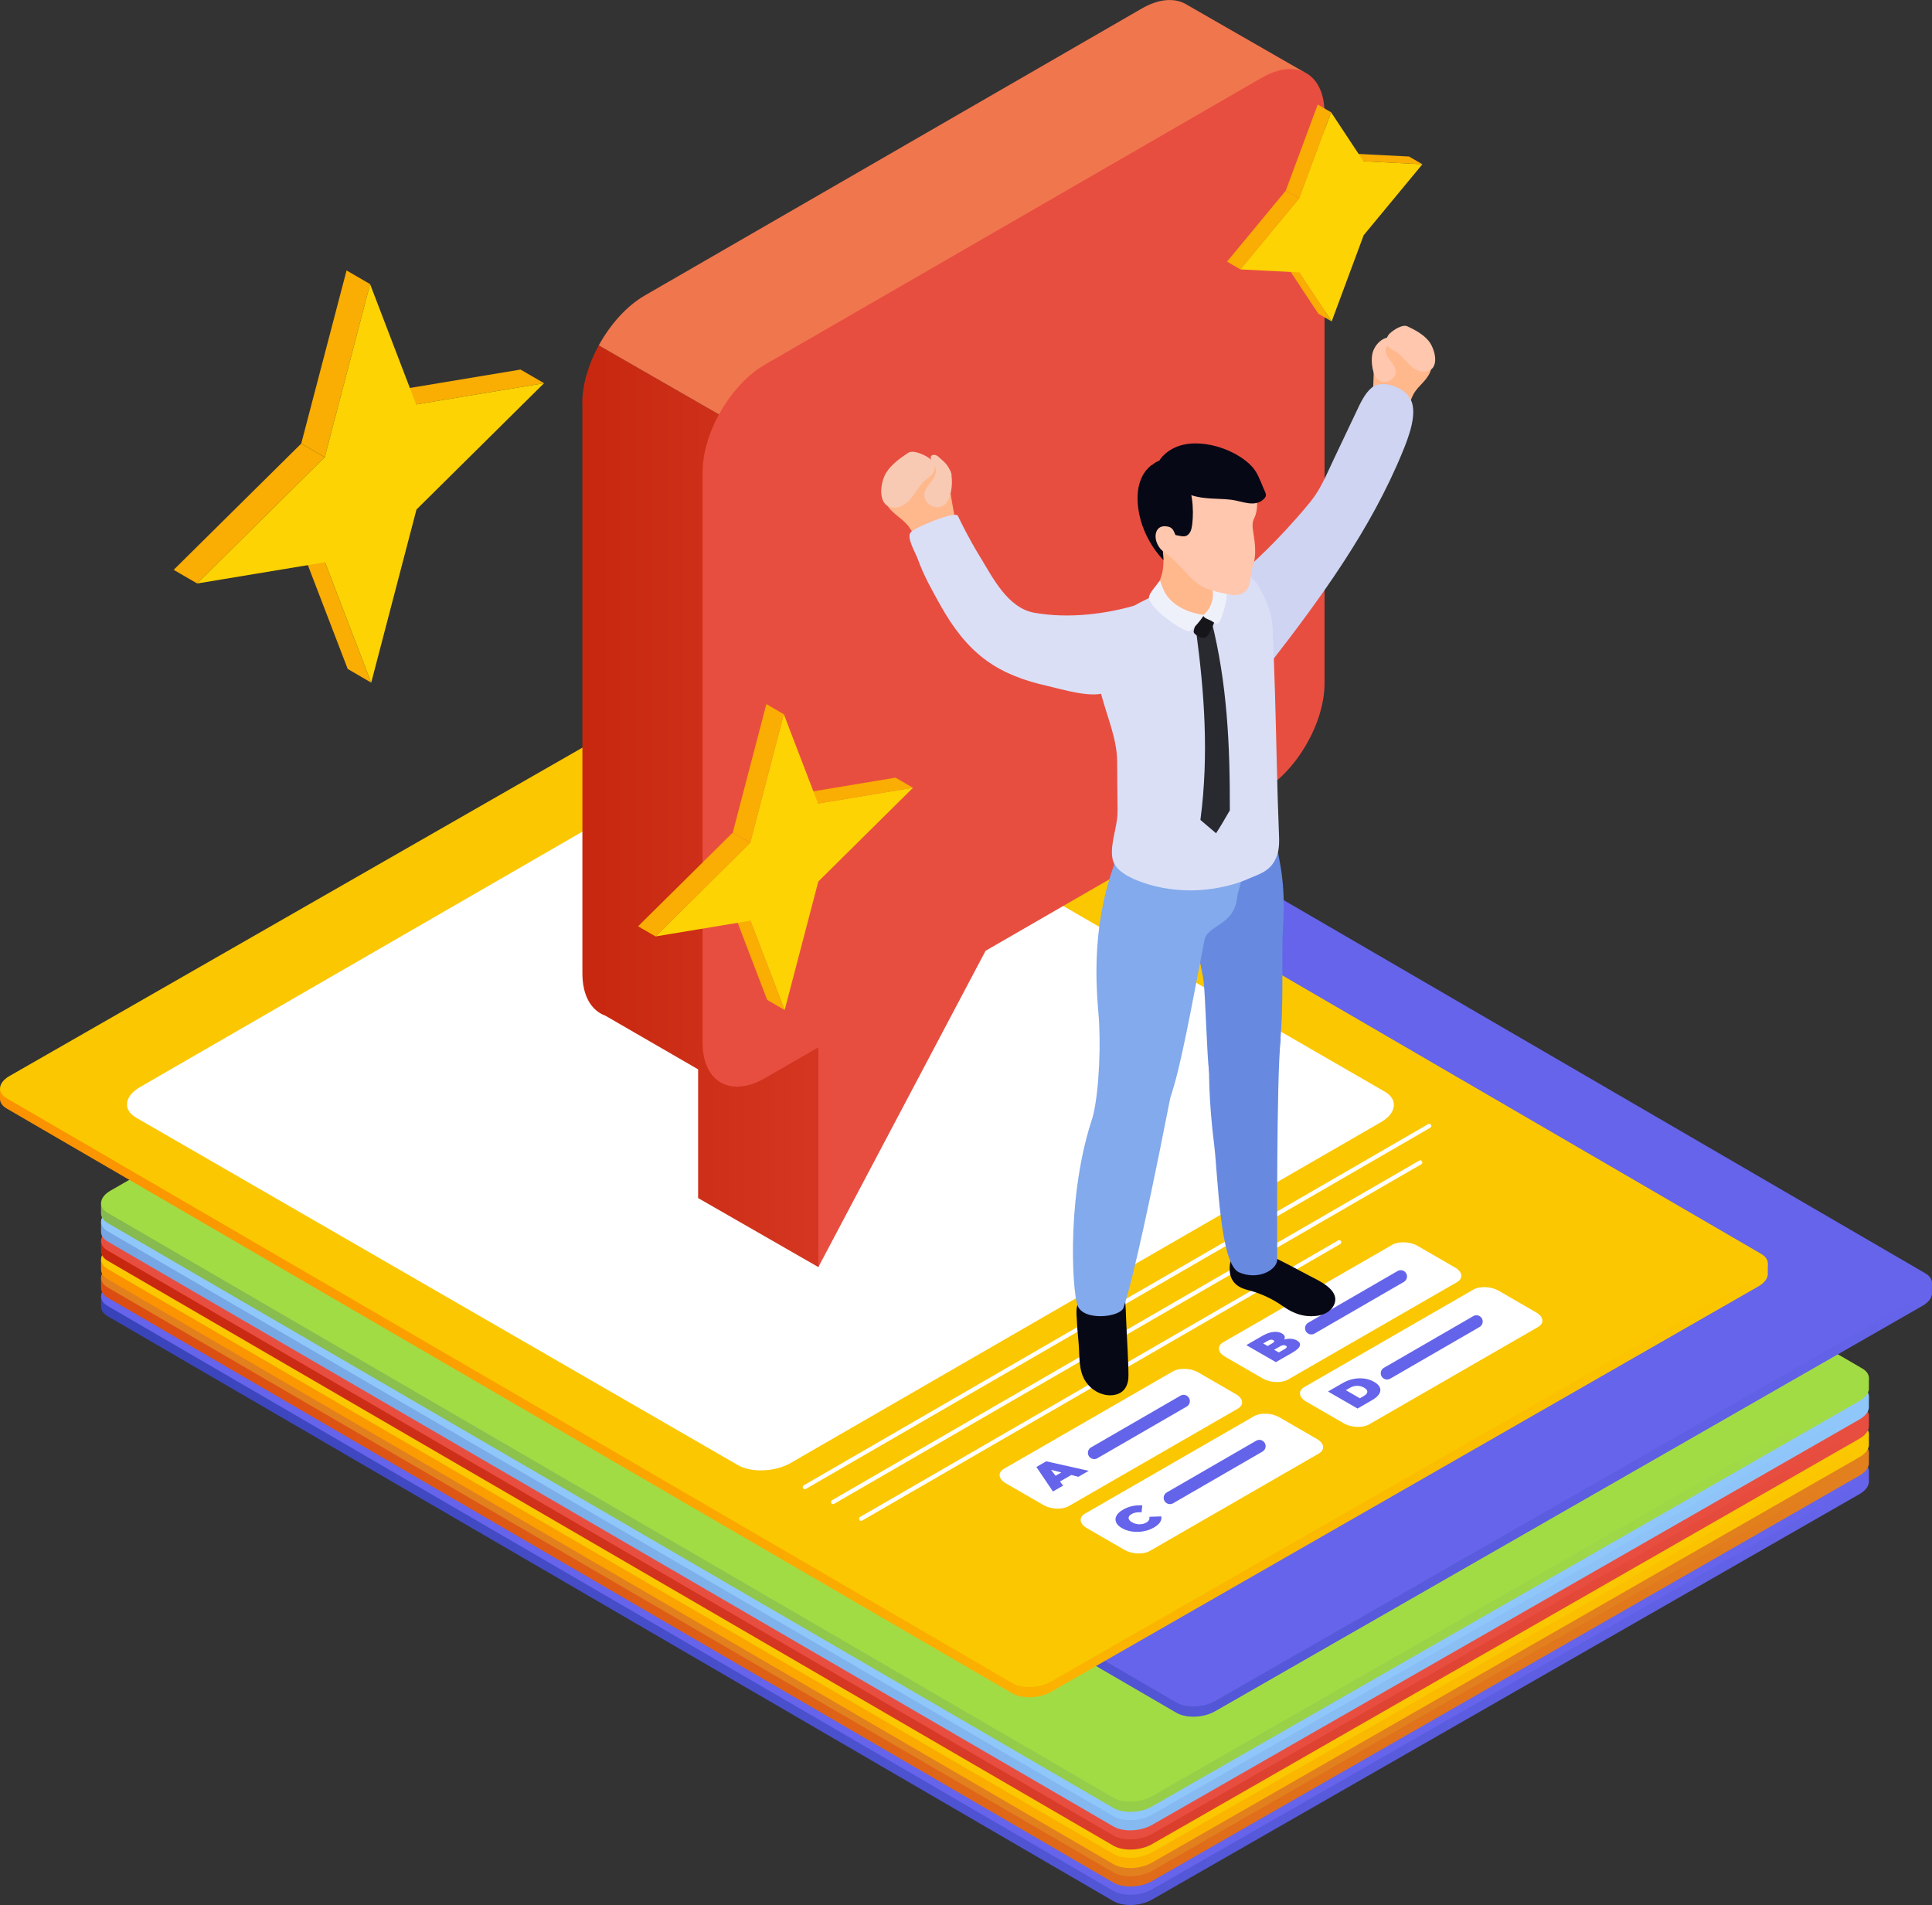 <?xml version="1.0" encoding="UTF-8"?>
<svg id="_レイヤー_2" data-name="レイヤー 2" xmlns="http://www.w3.org/2000/svg" xmlns:xlink="http://www.w3.org/1999/xlink" viewBox="0 0 324.4 319.87">
  <rect x="0" y="0" width="324.4" height="319.87" fill="#333333" stroke="none"/>
  <defs>
    <style>
      .cls-1 {
        fill: url(#_122-2);
      }

      .cls-1, .cls-2, .cls-3, .cls-4, .cls-5, .cls-6, .cls-7, .cls-8, .cls-9, .cls-10, .cls-11, .cls-12, .cls-13, .cls-14, .cls-15, .cls-16, .cls-17, .cls-18, .cls-19, .cls-20, .cls-21, .cls-22, .cls-23, .cls-24, .cls-25, .cls-26, .cls-27, .cls-28, .cls-29, .cls-30, .cls-31 {
        stroke-width: 0px;
      }

      .cls-2 {
        fill: url(#_114-2);
      }

      .cls-3 {
        fill: url(#_170-2);
      }

      .cls-4 {
        fill: url(#_18);
      }

      .cls-5 {
        fill: url(#_58);
      }

      .cls-6 {
        fill: url(#_130);
      }

      .cls-7 {
        fill: url(#_114);
      }

      .cls-8 {
        fill: url(#_122);
      }

      .cls-9 {
        fill: url(#_170);
      }

      .cls-32 {
        isolation: isolate;
      }

      .cls-10 {
        fill: #f8cab3;
      }

      .cls-11 {
        fill: #faad02;
      }

      .cls-12 {
        fill: #82aaec;
      }

      .cls-13 {
        fill: #292930;
      }

      .cls-14 {
        fill: #6464ea;
      }

      .cls-15 {
        fill: #a2dc45;
      }

      .cls-16 {
        fill: #070816;
      }

      .cls-17 {
        fill: #15151a;
      }

      .cls-18 {
        fill: #e2801e;
      }

      .cls-19 {
        fill: #dadff6;
      }

      .cls-20 {
        fill: #ced4f1;
      }

      .cls-21 {
        fill: #fbc700;
      }

      .cls-22 {
        fill: #90c7fa;
      }

      .cls-23 {
        fill: #6564ea;
      }

      .cls-24 {
        fill: #678ae0;
      }

      .cls-25 {
        fill: #fff;
      }

      .cls-26 {
        fill: #eff1fa;
      }

      .cls-27 {
        fill: #fdd303;
      }

      .cls-28 {
        fill: #ffb78c;
      }

      .cls-29 {
        fill: #e84e40;
      }

      .cls-30 {
        fill: #ffc7ad;
      }

      .cls-31 {
        fill: #f0764e;
      }
    </style>
    <linearGradient id="_122" data-name="  122" x1="16.97" y1="234.07" x2="313.81" y2="234.07" gradientUnits="userSpaceOnUse">
      <stop offset="0" stop-color="#3943b9"/>
      <stop offset="1" stop-color="#6564ea"/>
    </linearGradient>
    <linearGradient id="_130" data-name="  130" x1="313.81" y1="230.97" x2="16.97" y2="230.97" gradientUnits="userSpaceOnUse">
      <stop offset="0" stop-color="#e2801e"/>
      <stop offset="1" stop-color="#dc4c12"/>
    </linearGradient>
    <linearGradient id="_170" data-name="  170" x1="16.97" y1="227.87" x2="313.81" y2="227.87" gradientUnits="userSpaceOnUse">
      <stop offset="0" stop-color="#fb9200"/>
      <stop offset="1" stop-color="#fbc700"/>
    </linearGradient>
    <linearGradient id="_114" data-name="  114" x1="16.97" y1="224.76" x2="313.81" y2="224.76" gradientUnits="userSpaceOnUse">
      <stop offset="0" stop-color="#c7270e"/>
      <stop offset="1" stop-color="#e84e40"/>
    </linearGradient>
    <linearGradient id="_58" data-name="  58" x1="16.97" y1="221.54" x2="313.81" y2="221.54" gradientUnits="userSpaceOnUse">
      <stop offset="0" stop-color="#75a5e2"/>
      <stop offset="1" stop-color="#90c7fa"/>
    </linearGradient>
    <linearGradient id="_18" data-name="    18" x1="16.97" y1="218.43" x2="313.81" y2="218.43" gradientUnits="userSpaceOnUse">
      <stop offset="0" stop-color="#86ba50"/>
      <stop offset="1" stop-color="#a2dc45"/>
    </linearGradient>
    <linearGradient id="_122-2" data-name="  122" x1="27.56" y1="202.45" x2="324.4" y2="202.45" xlink:href="#_122"/>
    <linearGradient id="_170-2" data-name="  170" x1="0" y1="199.2" x2="296.84" y2="199.2" xlink:href="#_170"/>
    <linearGradient id="_114-2" data-name="  114" x1="97.79" y1="135.37" x2="198.59" y2="135.37" xlink:href="#_114"/>
  </defs>
  <g id="Layer_1" data-name="Layer 1">
    <g>
      <path class="cls-8" d="m313.8,248.89c0-.08,0-.17,0-.25v-1.45l-1.24-.12-168.74-98.13c-1.65-.96-4.55-.85-6.47.25L18.56,217.27c-.26.15-.49.31-.68.48l-.91-.09v1.72c0,.61.37,1.19,1.11,1.62l168.87,98.21c1.65.96,4.55.85,6.47-.25l118.8-68.09c.99-.57,1.52-1.28,1.58-1.97h0Z"/>
      <path class="cls-23" d="m186.95,317.49L18.08,219.28c-.75-.44-1.12-1.02-1.11-1.62,0-.73.54-1.51,1.59-2.11l118.8-68.09c1.92-1.1,4.81-1.21,6.47-.25l168.87,98.21c1.65.96,1.44,2.63-.48,3.73l-118.8,68.09c-1.92,1.1-4.81,1.21-6.47.25Z"/>
    </g>
    <g>
      <path class="cls-6" d="m313.8,245.79c0-.08,0-.17,0-.25v-1.45l-1.24-.12-168.74-98.13c-1.65-.96-4.55-.85-6.47.25L18.56,214.16c-.26.15-.49.31-.68.48l-.91-.09v1.72c0,.61.37,1.19,1.11,1.62l168.87,98.21c1.65.96,4.55.85,6.47-.25l118.8-68.09c.99-.57,1.52-1.28,1.58-1.97h0Z"/>
      <path class="cls-18" d="m186.95,314.38L18.08,216.17c-.75-.44-1.12-1.02-1.11-1.62,0-.73.54-1.51,1.59-2.11l118.8-68.09c1.92-1.1,4.81-1.21,6.47-.25l168.87,98.21c1.65.96,1.44,2.63-.48,3.73l-118.8,68.09c-1.92,1.1-4.81,1.21-6.47.25Z"/>
    </g>
    <g>
      <path class="cls-9" d="m313.8,242.68c0-.08,0-.17,0-.25v-1.45l-1.24-.12-168.74-98.13c-1.65-.96-4.55-.85-6.47.25L18.56,211.06c-.26.15-.49.31-.68.48l-.91-.09v1.72c0,.61.37,1.19,1.11,1.62l168.87,98.21c1.65.96,4.55.85,6.47-.25l118.8-68.09c.99-.57,1.52-1.28,1.58-1.97h0Z"/>
      <path class="cls-21" d="m186.95,311.28L18.08,213.07c-.75-.44-1.12-1.02-1.11-1.62,0-.73.54-1.51,1.59-2.11l118.8-68.09c1.92-1.1,4.81-1.21,6.47-.25l168.87,98.21c1.65.96,1.44,2.63-.48,3.73l-118.8,68.09c-1.92,1.1-4.81,1.21-6.47.25Z"/>
    </g>
    <g>
      <path class="cls-7" d="m313.8,239.58c0-.08,0-.17,0-.25v-1.45l-1.24-.12-168.74-98.13c-1.65-.96-4.55-.85-6.47.25L18.56,207.96c-.26.15-.49.31-.68.48l-.91-.09v1.72c0,.61.37,1.19,1.11,1.62l168.87,98.21c1.65.96,4.55.85,6.47-.25l118.8-68.09c.99-.57,1.52-1.28,1.58-1.97h0Z"/>
      <path class="cls-29" d="m186.95,308.18L18.08,209.97c-.75-.44-1.12-1.02-1.11-1.62,0-.73.54-1.51,1.59-2.11l118.8-68.09c1.92-1.1,4.81-1.21,6.47-.25l168.87,98.21c1.65.96,1.44,2.63-.48,3.73l-118.8,68.09c-1.92,1.1-4.81,1.21-6.47.25Z"/>
    </g>
    <g>
      <path class="cls-5" d="m313.8,236.36c0-.08,0-.17,0-.25v-1.45l-1.24-.12-168.74-98.13c-1.65-.96-4.55-.85-6.47.25L18.56,204.73c-.26.15-.49.31-.68.48l-.91-.09v1.72c0,.61.37,1.19,1.11,1.62l168.87,98.21c1.65.96,4.55.85,6.47-.25l118.8-68.09c.99-.57,1.52-1.28,1.58-1.97h0Z"/>
      <path class="cls-22" d="m186.96,304.95L18.08,206.74c-.75-.44-1.12-1.02-1.11-1.62,0-.73.54-1.51,1.59-2.11l118.8-68.09c1.92-1.1,4.81-1.21,6.47-.25l168.87,98.21c1.65.96,1.44,2.63-.48,3.73l-118.8,68.09c-1.92,1.1-4.81,1.21-6.47.25Z"/>
    </g>
    <g>
      <path class="cls-4" d="m313.8,233.25c0-.08,0-.17,0-.25v-1.45l-1.24-.12-168.74-98.13c-1.65-.96-4.55-.85-6.47.25L18.56,201.63c-.26.15-.49.31-.68.48l-.91-.09v1.72c0,.61.37,1.19,1.11,1.62l168.87,98.21c1.65.96,4.55.85,6.47-.25l118.8-68.09c.99-.57,1.52-1.28,1.58-1.97h0Z"/>
      <path class="cls-15" d="m186.96,301.85L18.08,203.64c-.75-.44-1.12-1.02-1.11-1.62,0-.73.54-1.51,1.59-2.11l118.8-68.09c1.92-1.1,4.81-1.21,6.47-.25l168.87,98.21c1.65.96,1.44,2.63-.48,3.73l-118.8,68.09c-1.92,1.1-4.81,1.21-6.47.25Z"/>
    </g>
    <g>
      <path class="cls-1" d="m324.39,217.27c0-.08,0-.17,0-.25v-1.45l-1.24-.12-168.74-98.13c-1.65-.96-4.55-.85-6.47.25L29.15,185.65c-.26.15-.49.31-.68.48l-.91-.09v1.72c0,.61.37,1.19,1.11,1.62l168.87,98.21c1.65.96,4.55.85,6.47-.25l118.8-68.09c.99-.57,1.52-1.28,1.58-1.97h0Z"/>
      <path class="cls-23" d="m197.55,285.87L28.67,187.66c-.75-.44-1.12-1.02-1.11-1.62,0-.73.54-1.51,1.59-2.11l118.8-68.09c1.92-1.1,4.81-1.21,6.47-.25l168.87,98.21c1.65.96,1.44,2.63-.48,3.73l-118.8,68.09c-1.92,1.1-4.81,1.21-6.47.25Z"/>
    </g>
    <g>
      <path class="cls-3" d="m296.83,214.02c0-.08,0-.17,0-.25v-1.45l-1.24-.12L126.86,114.06c-1.65-.96-4.55-.85-6.47.25L1.59,182.39c-.26.15-.49.31-.68.48L0,182.78v1.72c0,.61.37,1.19,1.11,1.62l168.87,98.21c1.65.96,4.55.85,6.47-.25l118.8-68.09c.99-.57,1.52-1.28,1.58-1.97h0Z"/>
      <path class="cls-21" d="m169.99,282.61L1.11,184.4C.37,183.97,0,183.39,0,182.78c0-.73.54-1.51,1.59-2.11l118.8-68.09c1.92-1.1,4.81-1.21,6.47-.25l168.87,98.21c1.65.96,1.44,2.63-.48,3.73l-118.8,68.09c-1.92,1.1-4.81,1.21-6.47.25Z"/>
    </g>
    <path class="cls-25" d="m123.9,246l-101.04-58.34c-2.28-1.31-1.99-3.61.64-5.13l99.09-57.21c2.63-1.52,6.61-1.68,8.88-.37l101.04,58.34c2.28,1.31,1.99,3.61-.64,5.13l-99.09,57.21c-2.63,1.52-6.61,1.68-8.88.37Z"/>
    <g>
      <path class="cls-25" d="m135.13,250.05c-.12,0-.24-.06-.3-.18-.1-.17-.04-.38.13-.48l104.85-60.65c.17-.1.38-.04.48.13.1.17.04.38-.13.48l-104.85,60.65c-.06.03-.12.05-.18.05Z"/>
      <path class="cls-25" d="m139.88,252.55c-.12,0-.24-.06-.3-.18-.1-.17-.04-.38.13-.48l98.59-57.02c.17-.1.38-.04.48.13.1.17.04.38-.13.48l-98.59,57.02c-.06.03-.12.05-.18.05Z"/>
      <path class="cls-25" d="m144.59,255.36c-.12,0-.24-.06-.3-.18-.1-.17-.04-.38.13-.48l80.27-46.43c.17-.1.38-.04.48.13.1.17.04.38-.13.48l-80.27,46.43c-.06.03-.12.05-.18.05Z"/>
    </g>
    <g>
      <g>
        <path class="cls-25" d="m196.96,230.25l-28.38,16.36c-1.09.63-.95,1.72.3,2.44l6.33,3.66c1.25.72,3.15.8,4.23.18l28.38-16.36c1.09-.63.95-1.72-.3-2.44l-6.33-3.66c-1.25-.72-3.15-.8-4.23-.18Z"/>
        <path class="cls-23" d="m179.88,247.66l-1.9,1.09.53.69-1.71.99-2.78-4.12,1.65-.95,7.14,1.6-1.74,1-1.2-.31Zm-1.67-.43l-1.73-.44.76,1,.97-.56Z"/>
        <path class="cls-14" d="m183.72,244.99c-.36,0-.72-.19-.91-.53-.29-.5-.12-1.15.39-1.44l15.01-8.68c.5-.29,1.15-.12,1.44.39.29.5.12,1.15-.39,1.44l-15.01,8.68c-.17.1-.35.14-.53.14Z"/>
      </g>
      <g>
        <path class="cls-25" d="m210.57,237.78l-28.38,16.36c-1.09.63-.95,1.72.3,2.44l6.33,3.66c1.25.72,3.15.8,4.23.18l28.38-16.36c1.09-.63.95-1.72-.3-2.44l-6.33-3.66c-1.25-.72-3.15-.8-4.23-.18Z"/>
        <path class="cls-23" d="m192,257.11c-.64.12-1.28.13-1.92.04-.63-.09-1.2-.28-1.7-.57-.5-.29-.83-.62-.98-.98-.15-.37-.13-.73.07-1.11.2-.37.57-.71,1.1-1.01.49-.28,1-.48,1.55-.6.55-.12,1.11-.16,1.68-.12l-.12,1.16c-.7-.05-1.25.05-1.67.29-.35.2-.52.43-.51.68.01.25.2.49.58.71.38.22.79.33,1.22.34.44,0,.83-.09,1.18-.3.42-.24.59-.56.51-.96l2-.07c.07.33,0,.65-.2.97-.21.32-.56.62-1.04.9-.53.3-1.11.52-1.76.63Z"/>
        <path class="cls-14" d="m196.44,252.55c-.36,0-.72-.19-.91-.53-.29-.5-.12-1.15.39-1.44l15.01-8.68c.5-.29,1.15-.12,1.44.39.29.5.12,1.15-.39,1.44l-15.01,8.68c-.17.1-.35.14-.53.14Z"/>
      </g>
      <g>
        <path class="cls-25" d="m233.78,209l-28.38,16.36c-1.09.63-.95,1.72.3,2.44l6.33,3.66c1.25.72,3.15.8,4.23.18l28.38-16.36c1.09-.63.95-1.72-.3-2.44l-6.33-3.66c-1.25-.72-3.15-.8-4.23-.18Z"/>
        <path class="cls-23" d="m216.79,224.79c.37.03.7.12.99.29.43.25.59.55.47.9-.12.35-.53.72-1.21,1.11l-2.81,1.62-4.96-2.86,2.67-1.54c.67-.38,1.29-.61,1.86-.67.58-.06,1.06.02,1.45.25.23.13.38.29.45.46.07.17.04.36-.07.56.4-.11.79-.15,1.16-.12Zm-4.69.78l.74.43.78-.45c.37-.21.43-.39.18-.53-.25-.14-.55-.11-.92.1l-.78.45Zm3.8.38c-.26-.15-.58-.12-.95.1l-1.01.58.78.45,1.01-.58c.37-.21.43-.4.17-.55Z"/>
        <path class="cls-14" d="m220.18,224.06c-.36,0-.72-.19-.91-.53-.29-.5-.12-1.15.39-1.44l15.01-8.68c.5-.29,1.15-.12,1.44.39.29.5.12,1.15-.39,1.44l-15.01,8.68c-.17.1-.35.14-.53.14Z"/>
      </g>
      <g>
        <path class="cls-25" d="m247.39,216.53l-28.38,16.36c-1.08.63-.95,1.72.3,2.44l6.33,3.66c1.25.72,3.15.8,4.23.18l28.38-16.36c1.09-.63.95-1.72-.3-2.44l-6.33-3.66c-1.25-.72-3.15-.8-4.23-.18Z"/>
        <path class="cls-23" d="m222.99,233.64l2.46-1.42c.56-.32,1.15-.55,1.77-.68.63-.13,1.24-.15,1.85-.07.61.08,1.17.27,1.67.56.51.29.83.61.96.96.14.35.09.71-.13,1.07-.22.36-.61.7-1.17,1.02l-2.46,1.42-4.96-2.86Zm6.04.73c.36-.21.55-.43.56-.68.01-.24-.17-.47-.54-.69-.37-.22-.77-.32-1.19-.31-.42,0-.81.11-1.17.32l-.71.41,2.35,1.36.71-.41Z"/>
        <path class="cls-14" d="m232.89,231.63c-.36,0-.72-.19-.91-.53-.29-.5-.12-1.15.39-1.44l15.01-8.68c.5-.29,1.15-.12,1.44.39.29.5.12,1.15-.39,1.44l-15.01,8.68c-.17.1-.35.14-.53.14Z"/>
      </g>
    </g>
    <g>
      <path class="cls-2" d="m97.79,67.71v95.73c0,3.76,1.5,6.25,3.86,7.1,5.19,3,15.57,9.01,15.57,9.01,0,0,1.34.78,0,0v21.61c6.73,3.87,13.46,7.73,20.19,11.59,6.75-23.95,13.5-47.89,20.24-71.84l34.05-19.66c2.64-1.52,5.04-4.03,6.88-6.94-32.68-18.78-65.36-37.55-98.04-56.33-1.71,3.13-2.77,6.59-2.77,9.72Z"/>
      <path class="cls-31" d="m202.2,32.54c5.61-6.8,11.22-13.61,16.83-20.41-6.58-3.78-13.16-7.56-19.75-11.34-.1-.06-.21-.12-.31-.18h0c-1.89-.99-4.45-.8-7.27.83l-83.43,48.17c-3.06,1.77-5.81,4.87-7.73,8.38,32.68,18.78,65.36,37.55,98.04,56.33,2.21-3.48,3.61-7.54,3.61-11.16V32.54Z"/>
      <path class="cls-29" d="m211.9,13.03l-83.43,48.17c-5.8,3.35-10.5,11.45-10.5,18.1v95.73c0,6.65,4.7,9.33,10.5,5.98l8.94-5.16v36.9l28.08-53.11,46.41-26.79c5.8-3.35,10.5-11.45,10.5-18.1V19.02c0-6.65-4.7-9.33-10.5-5.98Z"/>
    </g>
    <g>
      <g>
        <g>
          <path class="cls-28" d="m158.7,78.9c-.5-.72-1.32-1.17-2.15-1.45-2.15-.72-4.73-.39-6.36,1.18-.83.8-.93,1.63-1.29,2.63-.33.89-.7,1.79-.37,2.71.34.96,1.03,1.72,1.8,2.36.78.66,1.64,1.26,2.25,2.08.5.66.82,1.45,1.4,2.03.88.88,2.46.67,3.59.47.76-.14,1.54-.43,2.06-1,.86-.94.84-2.38.58-3.63-.26-1.27-.45-2.52-.66-3.78-.21-1.22-.12-2.54-.87-3.6Z"/>
          <path class="cls-10" d="m156.02,76.94c.7.51,1.13,1.48.78,2.28-.22.48-.51.71-.92,1-.61.43-1.11.95-1.55,1.55-.56.76-1.04,1.58-1.7,2.26-.65.68-1.53,1.22-2.48,1.2-2.98-.06-2.38-4.31-1.3-5.94.9-1.36,2.26-2.35,3.63-3.25.86-.56,2.74.31,3.55.89Z"/>
          <path class="cls-10" d="m159.77,79.92c.07-.5-.4-1.28-.66-1.68-.34-.53-.82-.89-1.27-1.31-.19-.18-.38-.36-.62-.47-.24-.11-.53-.13-.75,0-.07.04-.13.1-.16.18-.02.05-.03.1-.04.16-.07.69.63,1.2.81,1.83.22.77-.22,1.57-.7,2.21s-1.06,1.27-1.17,2.07c-.22,1.64,1.83,2.82,3.2,1.97,1.32-.81,1.58-3.61,1.36-4.95Z"/>
        </g>
        <path class="cls-19" d="m164.49,93.38c-1.75-2.86-3.12-5.63-3.66-6.78-.41-.86-7.43,2.02-7.97,2.85-.61.95.86,3.35,1.24,4.4.98,2.76,2.43,5.32,3.86,7.87,1.96,3.5,4.4,6.82,7.68,9.19,2.96,2.15,6.44,3.4,9.99,4.2,2.46.55,8.08,2.35,10.35.99,1.82-1.08,2.48-4.42,3.64-6.15.82-1.23,1.29-2.65,1.51-4.11.05-.35.11-4.37-.13-4.3-5.44,1.62-11.66,2.34-17.3,1.35-4.53-.8-7.02-5.93-9.21-9.52Z"/>
      </g>
      <g>
        <path class="cls-16" d="m188.37,216.58c.51.45.51,1.13.56,1.84.08,1.06.13,2.12.16,3.17.07,2.12.49,8.68.37,9.88-.07.77-.35,1.55-.92,2.07-.57.53-1.38.74-2.17.74-1.6-.02-3.12-.92-4.03-2.24-1.33-1.94-1.02-4.4-1.24-6.62-.16-1.59-.28-3.19-.35-4.78-.06-1.43.31-2.64,1.56-3.4,1.33-.81,2.9-1.22,4.45-1.16.41.02.82.07,1.19.24.16.07.29.16.4.25Z"/>
        <path class="cls-16" d="m209.71,209.29c1.08.18,2.23.89,3.2,1.35,2.32,1.09,4.58,2.29,6.83,3.5,1.6.85,5.16,2.34,4.35,4.72-.37,1.1-1.48,1.82-2.62,2.02-2.27.41-4.24-.27-6.04-1.55-1.78-1.26-3.8-2.2-5.91-2.73-1.82-.45-2.99-1.46-3.05-3.42-.06-1.91.95-4.26,3.23-3.89Z"/>
        <path class="cls-24" d="m215.43,155.74c-.57,7.35,1.57,29.72-5.64,28.23-2.26-.47-6.15.81-6.78-4.03-.34-2.61-.61-12.43-.9-15.04-.6-5.4-6.85-22.54,4-26.51,1.63-.6,4.01-4.02,5.48-2.94.3.22,1.28,1.32,2.11,3.76.47,1.39.81,3.54,1.17,5.43.63,3.23.86,7.03.55,11.09Z"/>
        <path class="cls-24" d="m214.45,211.55c-.11,1.75-3.27,3.45-6.41,2.08-3.21-1.4-3.55-16.36-4.15-21.22-.96-7.73-.96-12.81-.82-16.41.06-1.49,12.14-2.98,11.97-1.48-.75,6.44-.58,36.96-.58,37.02Z"/>
        <path class="cls-12" d="m196.49,184.39c-5.03,25.63-7.01,32.68-7.84,35.18-.53,1.6-6.76,2.33-7.73-.4-.93-2.64-1.97-19.83,3.17-33.33.63-1.65.7-3.83,5.19-3.82,2.14,0,7.4,1.4,7.21,2.37Z"/>
        <path class="cls-12" d="m189.53,139.48s.76-.8.77-.79c2.25,1.53,5.25,1.6,8.04,2.3,6.04,1.51,6.37,2.66,10.76.47.26,4.34-1.27,8.17-1.36,9.12-.44,4.87-4.98,4.69-5.49,7.22-1.17,5.87-3.42,18.57-5.07,24.32-.64,2.24-1.36,4.52-2.83,6.33-2.74,3.35-7.4,3.06-8.79,1.44-1.05-1.23-2.35-1.1-1.99-2.69,1.05-4.61,1.29-12.34.87-17.05-.86-9.52-.37-19.79,5.08-30.68Z"/>
        <g>
          <g>
            <path class="cls-28" d="m231.01,58.68c.35-.68.99-1.16,1.67-1.5,1.76-.87,4.01-.89,5.6.27.8.59.99,1.29,1.42,2.1.39.73.81,1.45.63,2.29-.18.87-.69,1.59-1.27,2.24-.59.66-1.26,1.27-1.69,2.05-.35.62-.53,1.34-.97,1.91-.65.86-2.04.87-3.03.82-.67-.03-1.37-.19-1.89-.62-.85-.71-1-1.95-.93-3.05.08-1.12.09-2.21.13-3.33.04-1.07-.19-2.2.32-3.2Z"/>
            <path class="cls-30" d="m233.37,55.97c-.54.52-.8,1.41-.4,2.05.24.39.52.55.91.75.58.29,1.06.68,1.52,1.15.57.59,1.08,1.24,1.72,1.74.64.51,1.46.86,2.27.74,2.55-.4,1.54-3.98.42-5.25-.93-1.07-2.22-1.76-3.5-2.36-.81-.38-2.32.59-2.94,1.19Z"/>
            <path class="cls-30" d="m230.39,59.62c.26-1.56,1.57-3.02,3.15-3,.1.69-.63,1.2-.82,1.87-.19.67.19,1.36.61,1.91.42.55.92,1.1,1.02,1.79.19,1.42-1.58,2.45-2.77,1.72-1.14-.7-1.38-3.12-1.19-4.29Z"/>
            <path class="cls-20" d="m217.44,87.28c-1.99,2.25-4.07,4.41-6.25,6.47-3.17,3-7.98,5.56-5.39,10.51,1.19,2.28,2.39,4.55,3.58,6.83.46.87,1.16,1.88,2.14,1.76.62-.08,1.07-.62,1.46-1.11,8.71-11.2,17.18-22.8,22.55-35.93.91-2.22,2.51-6.26,1.38-8.65-.4-.84-1.15-1.48-1.96-1.93-1.32-.72-3.34-1.16-4.61-.15-1.18.95-1.96,2.69-2.59,4.02-1.28,2.7-2.56,5.39-3.84,8.09-1.16,2.43-2.14,4.91-3.85,7.02-.85,1.05-1.72,2.07-2.62,3.08Z"/>
          </g>
          <path class="cls-19" d="m187.56,137.59c.06-.56.1-1.13.09-1.71-.04-2.69-.04-5.38-.07-8.07-.03-3.58-1.53-7.09-2.48-10.54-.53-1.92-1.69-4.83-1.85-6.2-.37-3.16,1.47-5.61,5.56-8.38,2.77-1.87,8.3-4.34,13.7-6.03,3.66-1.14,7.2-1.47,9.16,2.33,1.03,1.99,1.92,4.06,2.01,6.28.14,3.47.27,6.95.38,10.42.26,8.22.36,16.45.7,24.67.07,1.68-.03,3.26-1.06,4.68-1.05,1.45-2.47,1.79-3.99,2.47-1.76.79-3.69,1.31-5.59,1.63-3.79.64-7.73.43-11.41-.69-1.84-.56-5.04-1.75-5.77-3.78-.72-2.01.38-5.04.61-7.09Z"/>
          <path class="cls-28" d="m194.15,99.78c-.19,6.11,11.28,6.22,11.11.47-.23-8.01-.72-8.93-4.49-10.18-1.03-.34-2.12-.6-3.21-.62-3.98-.07-2.44,1.95-2.29,3.36.44,4.19-1.05,4.77-1.12,6.97Z"/>
          <path class="cls-13" d="m201.56,137.67c.83.7,1.81,1.54,2.63,2.24,1.18-1.85,1.22-2,2.31-3.85.03-10.99-.44-21.29-3.08-31.81-1.02.72-1.54,1.08-2.57,1.81,1.34,10.07,2.17,20.54.71,31.61Z"/>
          <path class="cls-17" d="m204.01,103.81s.02.08.01.13c0,.27-.17.6-.26.86-.2.54-.45,1.07-.74,1.57-.16.27-.35.55-.65.67-.33.13-.71.04-1.02-.14-.35-.2-1-.49-.92-.93.07-.39.21-.77.33-1.14.09-.26.18-.52.29-.77.03-.06.04-.12.1-.17.05-.04.1-.08.15-.12.11-.08.22-.15.33-.21.27-.16.55-.29.84-.41.17-.08.34-.15.51-.19.11-.02.22-.03.33-.03.06,0,.1.06.14.1.05.05.09.11.14.17.08.11.16.22.24.33.09.12.16.2.18.31Z"/>
          <path class="cls-26" d="m202,103.3c.18.57,1.02.69,1.52,1.02.22.14.6.43.88.37.29-.06.46-.44.56-.68.7-1.71,1.11-3.58,1.12-5.44,0-.59-.09-1.24-.55-1.66-.41-.37-1.13-.45-1.63-.23-.54.24-.68,1.31-.48,1.81.7,1.78-.19,3.9-1.41,4.81Z"/>
          <path class="cls-26" d="m202.18,103.25s-.87,1.37-1.92,2.31c-.26.23-.47.52-.82.41-1.71-.55-5.76-3.42-6.48-5.33-.26-.69.69-1.7,1.09-2.24.07-.1.62-.84.73-.92.07.11.44,1.48,1.04,2.37,1.38,2.04,3.91,3.08,6.37,3.41Z"/>
          <g>
            <path class="cls-30" d="m209.67,80.05c.86,1.31,1.39,2.83,1.41,4.46.01.84-.11,1.74-.49,2.5-.4.8-.28,1.58-.14,2.47.31,1.92.55,3.88-.14,5.75-.54,1.44,0,3.26-1.48,4.27-.45.31-1,.38-1.54.42-.68.05-3.78-.74-4.99-1.24-1.33-.55-2.65-2.02-3.63-3.08-.76-.83-2.04-1.89-2.54-2.89-.15-.31.2-.37-.13-.52-.19-.09-.46-1.31-.67-1.33-.25-.02-.6-.29-.82-.43-.42-.27-.59.74-.74.27-.63-2.01-1.41-4.07-1.37-6.21.03-1.96-.05-3.64,1.17-5.34.92-1.27,2.25-2.22,3.71-2.81,2.22-.91,4.76-1.01,7.05-.29,2.17.68,4.11,2.12,5.36,4.01Z"/>
            <path class="cls-30" d="m192.38,84.49c.03-1.96-.05-3.64,1.17-5.34.92-1.27,2.25-2.22,3.71-2.81,1.33-.54,2.77-.79,4.2-.76,2.24,4.23-.73,9.78,1.71,14.15.81,1.02,2.39,1.77,2.42,3.07.57,2.33-1.71,4.46-.37,6.77-1.08-.26-2.28-.61-2.93-.88-1.33-.55-2.65-2.02-3.63-3.08-.76-.83-2.04-1.89-2.54-2.89-.15-.31.2-.37-.13-.52-.19-.09-.46-1.31-.67-1.33-.25-.02-.6-.29-.82-.43-.42-.27-.59.74-.74.27-.63-2.01-1.41-4.07-1.37-6.21Z"/>
            <path class="cls-16" d="m193.37,78.06c.58.4.9.75,1.65.85.65.1,1.32.05,1.97.22,1.22.32,2.14,1.37,2.62,2.54.98,2.38.76,6.62.29,7.55-.99,1.94-2.5-.3-4.46,1.04-.7.48-.4,1.57-.2,2.25.04.12.12,1.53.12,1.53,0,0-4.05-3.87-4.34-9.83-.17-3.51,1.24-5.29,2.37-6.15Z"/>
            <path class="cls-16" d="m194.66,77.34s1.68-3,6.29-2.89c4.43.11,8.41,2.51,9.77,4.52.71,1.04,1.13,2.38,1.66,3.52.24.51.29.82-.11,1.23-1.53,1.59-3.74.4-5.53.19-2.23-.26-4.56-.04-6.72-.77-1.32-.45-2.49-1.24-3.65-2.02-1.18-.8-2.43-1.67-2.99-2.98.39-.35.78-.62,1.28-.79Z"/>
          </g>
          <path class="cls-30" d="m195.61,88.36c-1.7-.07-2.08,2.04-.88,3.64.35.47.96.87,1.42,1.24,3.1,2.52,3.8-.3,2.81-1.16-2.29-2-1.21-3.63-3.35-3.72Z"/>
        </g>
      </g>
    </g>
    <g class="cls-32">
      <polygon class="cls-11" points="223.6 53.97 221.36 52.67 215.92 44.44 218.16 45.74 223.6 53.97"/>
      <polygon class="cls-11" points="228.94 27.08 226.7 25.78 236.59 26.28 238.83 27.58 228.94 27.08"/>
      <polygon class="cls-11" points="208.27 45.23 206.03 43.93 215.89 32.02 218.13 33.32 208.27 45.23"/>
      <polygon class="cls-11" points="218.13 33.32 215.89 32.02 221.26 17.55 223.5 18.85 218.13 33.32"/>
      <polygon class="cls-27" points="223.5 18.85 228.94 27.08 238.83 27.58 228.97 39.5 223.6 53.97 218.16 45.74 208.27 45.23 218.13 33.32 223.5 18.85"/>
    </g>
    <g class="cls-32">
      <polygon class="cls-11" points="62.33 114.62 58.38 112.32 50.63 92.12 54.58 94.41 62.33 114.62"/>
      <polygon class="cls-11" points="69.88 67.91 65.93 65.62 87.4 62.05 91.35 64.34 69.88 67.91"/>
      <polygon class="cls-11" points="33.11 97.97 29.16 95.68 50.58 74.48 54.53 76.77 33.11 97.97"/>
      <polygon class="cls-11" points="54.53 76.77 50.58 74.48 58.19 45.41 62.14 47.7 54.53 76.77"/>
      <polygon class="cls-27" points="62.14 47.7 69.88 67.91 91.35 64.34 69.93 85.55 62.33 114.62 54.58 94.41 33.11 97.97 54.53 76.77 62.14 47.7"/>
    </g>
    <g class="cls-32">
      <polygon class="cls-11" points="131.75 169.59 128.82 167.89 123.08 152.89 126.01 154.59 131.75 169.59"/>
      <polygon class="cls-11" points="137.36 134.92 134.43 133.22 150.37 130.57 153.3 132.27 137.36 134.92"/>
      <polygon class="cls-11" points="110.07 157.23 107.14 155.53 123.04 139.79 125.97 141.5 110.07 157.23"/>
      <polygon class="cls-11" points="125.97 141.5 123.04 139.79 128.68 118.22 131.61 119.92 125.97 141.5"/>
      <polygon class="cls-27" points="131.61 119.92 137.36 134.92 153.3 132.27 137.4 148.01 131.75 169.59 126.01 154.59 110.07 157.23 125.97 141.5 131.61 119.92"/>
    </g>
  </g>
</svg>